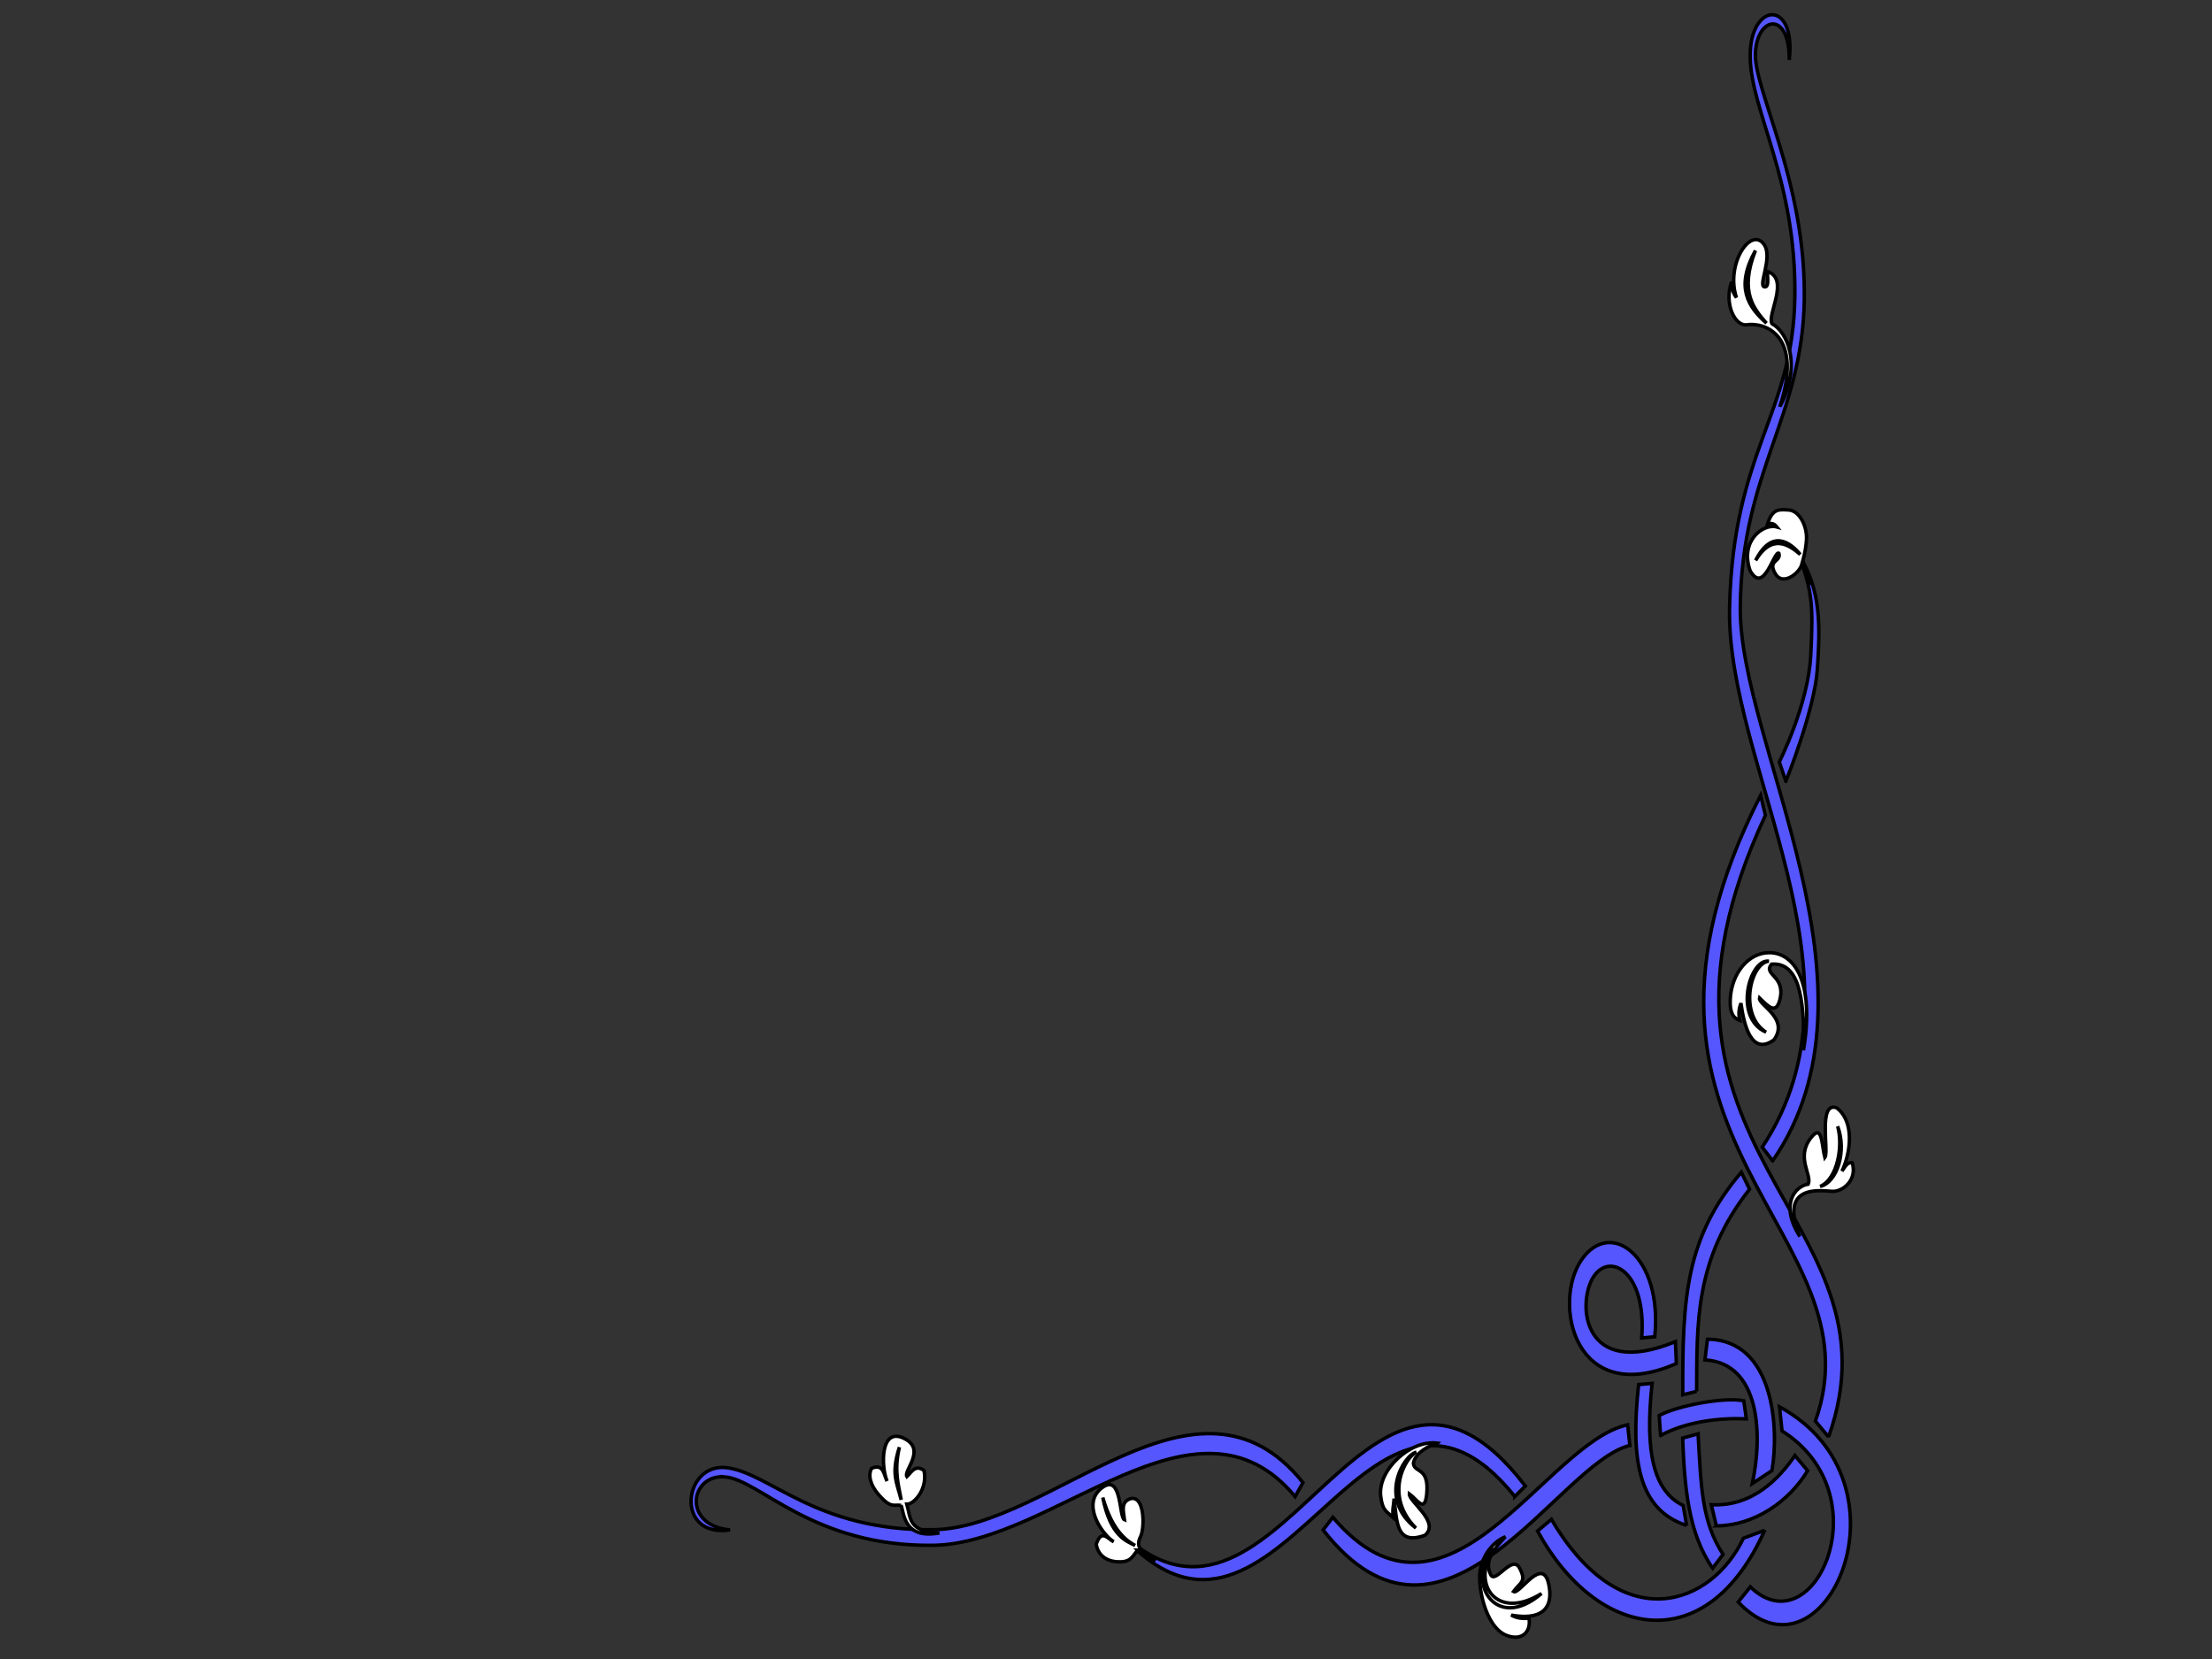 <?xml version="1.0"?><svg width="640" height="480" xmlns="http://www.w3.org/2000/svg">
 <rect width="100%" height="100%" fill="#333333" stroke="none"/>
 <title>ramcek1</title>

 <g>
  <title>Layer 1</title>
  <g id="svg_1">
   <path transform="rotate(-180, 368.426, 237.164)" stroke="#000000" fill="#5656ff" fill-rule="evenodd" stroke-miterlimit="4" id="path7339" d="m226.287,31.55l6.144,-2.27c9.071,-19.29 35.147,-29.297 55.547,5.461l4.012,-3.391c-17.236,-31.428 -48.92,-37.359 -65.703,0.201zm-4.307,35.75l-0.723,-6.979c-29.385,-18.593 -9.226,-62.962 9.178,-45.124l3.494,-4.381c-24.93,-26.494 -52.277,34.446 -11.949,56.484zm76.581,-25.95l-3.043,3.018c47.112,61.586 72.041,-60.876 119.429,-11.122c-46.891,-57.41 -72.275,62.936 -116.386,8.105zm-33.278,14.772l0.636,5.97c23.992,-5.13 52.034,-65.832 85.295,-26.768l2.822,-3.655c-35.216,-45.065 -67.698,19.307 -88.752,24.453zm-23.956,-35.522l-3.004,3.995c6.2,9.553 6.334,19.342 7.226,34.875l4.461,-1.221c-0.55,-13.923 -1.553,-27.405 -8.683,-37.649zm7.532,12.367l0.993,5.766c8.443,4.136 11.19,15.086 8.996,35.324l3.897,-0.322c2.304,-21.244 0.354,-36.171 -13.886,-40.767zm-24.683,15.875c-2.068,11.63 -0.848,37.864 18.663,38.004l0.717,-5.978c-15.87,-0.936 -16.804,-21.435 -13.703,-35.781l-5.677,3.755zm-16.379,9.724c-22.925,64.322 63.937,82.093 18.26,179.883l1.393,5.777c51.253,-100.684 -35.354,-125.944 -15.854,-181.061l-3.799,-4.598zm48.602,0.434c-7.414,4.019 -16.962,5.156 -24.816,4.816l0.741,5.215c5.914,1.173 19.354,-1.476 24.47,-4.256l-0.394,-5.774zm-10.44,12.758c-0.113,19.298 0.71,38.235 -15.311,58.486l2.384,4.915c16.16,-18.962 17.054,-36.406 16.939,-64.378l-4.012,0.978zm5.873,8.047l0.264,6.344c27.023,-11.065 28.496,11.078 23.788,18.631c-4.708,7.553 -15.502,1.675 -14.032,-17.56l-3.765,0.34c-2.388,23.145 12.783,34.584 21.228,22.188c8.399,-12.329 2.153,-42.909 -27.483,-29.943zm-27.871,58.658c-34.443,49.994 9.671,120.396 9.371,160.018c-0.298,39.379 -18.003,55.157 -18.516,89.225c-0.514,34.146 14.776,60.797 14.135,71.48c-0.641,10.683 -9.941,11.935 -9.776,-2.213c-2.074,17.919 11.55,16.709 11.3,0.857c-0.249,-15.838 -13.34,-35.428 -12.936,-69.122c0.41,-34.301 17.917,-44.564 18.895,-90.227c0.977,-45.664 -42.268,-106.722 -9.448,-156.052l-3.024,-3.966zm16.301,-105.618c-10.881,0.045 -21.016,6.965 -26.408,15.971l3.672,4.376c4.465,-6.474 12.102,-14.843 24.188,-14.226l-1.453,-6.12zm286.835,14.178c-10.139,-0.844 -25.231,-20.219 -60.181,-19.801c-34.95,0.418 -76.087,48.683 -104.784,14.1l-2.268,4.052c30.786,38.343 72.899,-13.296 107.052,-13.64c34.153,-0.344 47.364,16.599 59.832,17.961c12.468,1.362 14.99,-20.408 -1.116,-18.012c13.922,1.266 11.604,16.183 1.464,15.339zm-306.945,201.242c0,0 -8.353,20.724 -9.12,32.497c-0.769,11.792 -1.251,22.875 5.351,32.925c-3.93,-10.552 -4.162,-14.683 -3.437,-28.99c0.725,-14.307 9.098,-30.808 9.098,-30.808l-1.891,-5.624z"/>
   <g transform="rotate(-180, 393.957, 271.502)" display="inline" id="layer3">
    <g id="g15781">
     <path stroke="#000000" fill="#ffffff" fill-rule="evenodd" id="path15756" d="m372.003,125.458c4.25,-1.316 6.682,-3.706 6.973,-5.874c-0.308,-2.865 -4.611,-0.932 -3.856,-8.838c0.546,-5.714 2.805,-1.563 5.026,0.054c0.224,-2.246 -9.006,-8.159 -4.537,-11.991c8.516,-3.101 8.091,4.077 8.957,10.606c0.119,-2.145 0.649,-3.332 0.155,-5.561c2.193,2.01 3.181,2.064 3.708,6.214c0.958,7.557 -8.549,16.481 -16.427,15.391z"/>
     <path stroke="#000000" fill="#ffffff" fill-rule="evenodd" id="path15758" d="m378.111,122.859c3.446,-1.679 9.356,-12.755 0.151,-21.96c11.017,8.435 3.603,21.096 -0.151,21.96z"/>
    </g>
    <g id="g15750">
     <path stroke="#000000" fill="#ffffff" fill-rule="evenodd" id="path15748" d="m359.52,89.436c-1.16,4.657 -4.167,7.719 -7.16,8.947c3.378,-3.618 6.195,-7.039 4.264,-10.975c-1.368,-2.863 -6.215,6.004 -8.367,1.909c-2.113,-4.021 -0.231,-4.058 1.77,-6.8c-1.711,-1.138 -8.633,10.964 -10.298,1.67c-1.613,-9.002 5.478,-9.51 10.942,-8.47c-1.665,-0.946 -3.188,-1.043 -5.149,-0.954c-0.653,-4.215 2.33,-6.597 6.597,-4.891c6.162,2.464 8.57,14.871 7.402,19.565l0,0z"/>
     <path stroke="#000000" fill="#ffffff" fill-rule="evenodd" id="path15746" d="m355.779,95.084c6.788,-10.968 -1.314,-21.012 -13.874,-13.134c13.409,-11.516 22.182,3.711 13.874,13.134z"/>
    </g>
    <g id="g15770">
     <path stroke="#000000" fill="#ffffff" fill-rule="evenodd" id="path15772" d="m267.193,185.305c5.818,9.12 1.413,14.51 -2.457,15.09c-1.177,2.744 3.713,7.712 -0.815,13.451c-3.272,4.148 -3.014,-1.899 -3.984,-5.786c-1.293,1.62 2.062,16.332 -3.407,14.426c-5.359,-4.06 -4.019,-13.16 -1.552,-18.318c-1.16,1.655 -1.593,2.554 -2.967,2.415c-1.578,-5.081 2.886,-8.477 5.828,-8.27c3.961,0.279 15.344,1.913 9.353,-13.009z"/>
     <path stroke="#000000" fill="#ffffff" fill-rule="evenodd" id="path15776" d="m261.297,199.733c-5.104,2.207 -6.663,11.777 -5.075,17.393c-2.704,-7.182 0.123,-16.275 5.075,-17.393z"/>
    </g>
    <g id="g15787">
     <path stroke="#000000" fill="#ffffff" fill-rule="evenodd" id="path15789" d="m272.935,425.365c-6.555,12.304 -1.97,21.775 2.296,23.981c1.475,2.707 -5.219,12.919 1.33,15.123c-0.172,-2.996 -0.302,-4.503 0.755,-4.466c2.186,0.078 -2.539,8.6 0.264,12.361c3.866,5.187 11.119,-5.893 7.928,-15.465c1.205,1.594 1.175,2.545 1.393,4.555c2.274,-6.297 -0.975,-12.927 -4.396,-12.418c-5.234,0.779 -16.38,-2.975 -9.57,-23.672z"/>
     <path stroke="#000000" fill="#ffffff" fill-rule="evenodd" id="path15791" d="m276.83,449.501c3.527,4.097 7.956,8.917 3.18,21.019c5.913,-10.625 2.11,-16.314 -3.18,-21.019z"/>
    </g>
    <g id="g15793">
     <path stroke="#000000" fill="#ffffff" fill-rule="evenodd" id="path15795" d="m458.718,94.501c-1.761,-1.509 -2.569,-2.103 -5.099,-3.094c2.634,2.006 6.271,3.209 4.291,7.038c-1.162,2.247 -1.325,11.979 2.924,10.945c3.05,-0.986 1.928,-4.047 1.706,-6.126c1.671,0.563 0.678,13.494 6.398,9.376c6.268,-4.512 0.328,-13.428 -3.245,-15.704c1.559,0.68 3.508,3.899 5.041,-0.693c-0.365,-2.707 -2.376,-4.761 -5.704,-5.073c-4.518,-0.423 -4.692,1.67 -6.313,3.331z"/>
     <path stroke="#000000" fill="#ffffff" fill-rule="evenodd" id="path15797" d="m459.486,95.855c1.673,0.973 6.359,3.322 9.36,13.871c-2.186,-11.051 -6.692,-12.569 -9.36,-13.871z"/>
    </g>
    <g id="g15799">
     <path stroke="#000000" fill="#ffffff" fill-rule="evenodd" id="path15801" d="m527.221,107.462c-0.897,-1.755 -0.448,-9.959 -11.096,-7.988c8.976,0.484 8.212,3.975 9.421,8.326c-2.212,-0.06 -6.152,4.654 -4.953,9.767c2.485,1.795 3.598,-0.478 4.928,-1.786c1.092,1.704 -5.591,7.659 0.585,10.931c7.12,3.772 6.956,-7.93 5.154,-12.228c0.941,1.684 0.939,5.235 4.485,3.68c1.048,-1.949 0.42,-4.84 -2.158,-7.74c-3.499,-3.935 -4.208,-2.658 -6.366,-2.963z"/>
     <path stroke="#000000" fill="#ffffff" fill-rule="evenodd" id="path15803" d="m527.178,109.055c0.688,4.16 2.161,8.149 0.511,15.238c2.515,-7.77 0.709,-10.258 -0.511,-15.238z"/>
    </g>
    <g id="g15805">
     <path stroke="#000000" fill="#ffffff" fill-rule="evenodd" id="path15807" d="m266.11,239.131c-0.459,16.526 1.826,25.524 9.259,24.91c2.549,-3.147 -4.167,-3.316 -2.427,-10.25c1.117,-4.449 3.376,-1.987 5.883,0.477c0.509,-1.964 -8.721,-5.9 -4.156,-12.133c6.421,-4.654 8.663,4.077 9.529,10.606c0.5,-1.298 0.839,-2.767 0.345,-4.996c2.002,0.739 2.915,2.422 2.755,6.072c-0.326,7.446 -5.183,13.609 -11.4,13.548c-6.964,-0.068 -13.12,-8.206 -9.788,-28.234z"/>
     <path stroke="#000000" fill="#ffffff" fill-rule="evenodd" id="path15809" d="m276.122,264.914c5.473,-0.595 8.754,-15.554 0.818,-20.548c9.519,4.13 4.819,21.305 -0.818,20.548z"/>
    </g>
    <g id="g15811">
     <path stroke="#000000" fill="#ffffff" fill-rule="evenodd" id="path15813" d="m263.941,373.81c1.103,3.025 1.545,4.272 2.594,6.078c0.717,-2.866 5.586,-6.423 7.669,-2.976c2.505,4.147 -1.771,3.47 -0.97,6.041c1.447,0.761 4.32,-12.169 8.313,-5.062c3.042,8.666 -3.826,13.75 -7.741,12.642c0.828,1.02 1.516,1.169 2.704,0.856c-1.454,4.623 -3.424,4.202 -6.14,4.058c-3.017,-0.16 -5.547,-4.742 -5.087,-9.092c0.18,-1.702 0.281,-2.798 0.995,-5.504c-0.144,-1.504 -1.582,-3.632 -2.337,-7.042z"/>
     <path stroke="#000000" fill="#ffffff" fill-rule="evenodd" id="path15815" d="m267.05,382.596c3.058,2.63 8.097,6.287 12.904,-1.735c-4.697,9.278 -10.076,5.157 -12.904,1.735z"/>
    </g>
   </g>
  </g>
 </g>
</svg>